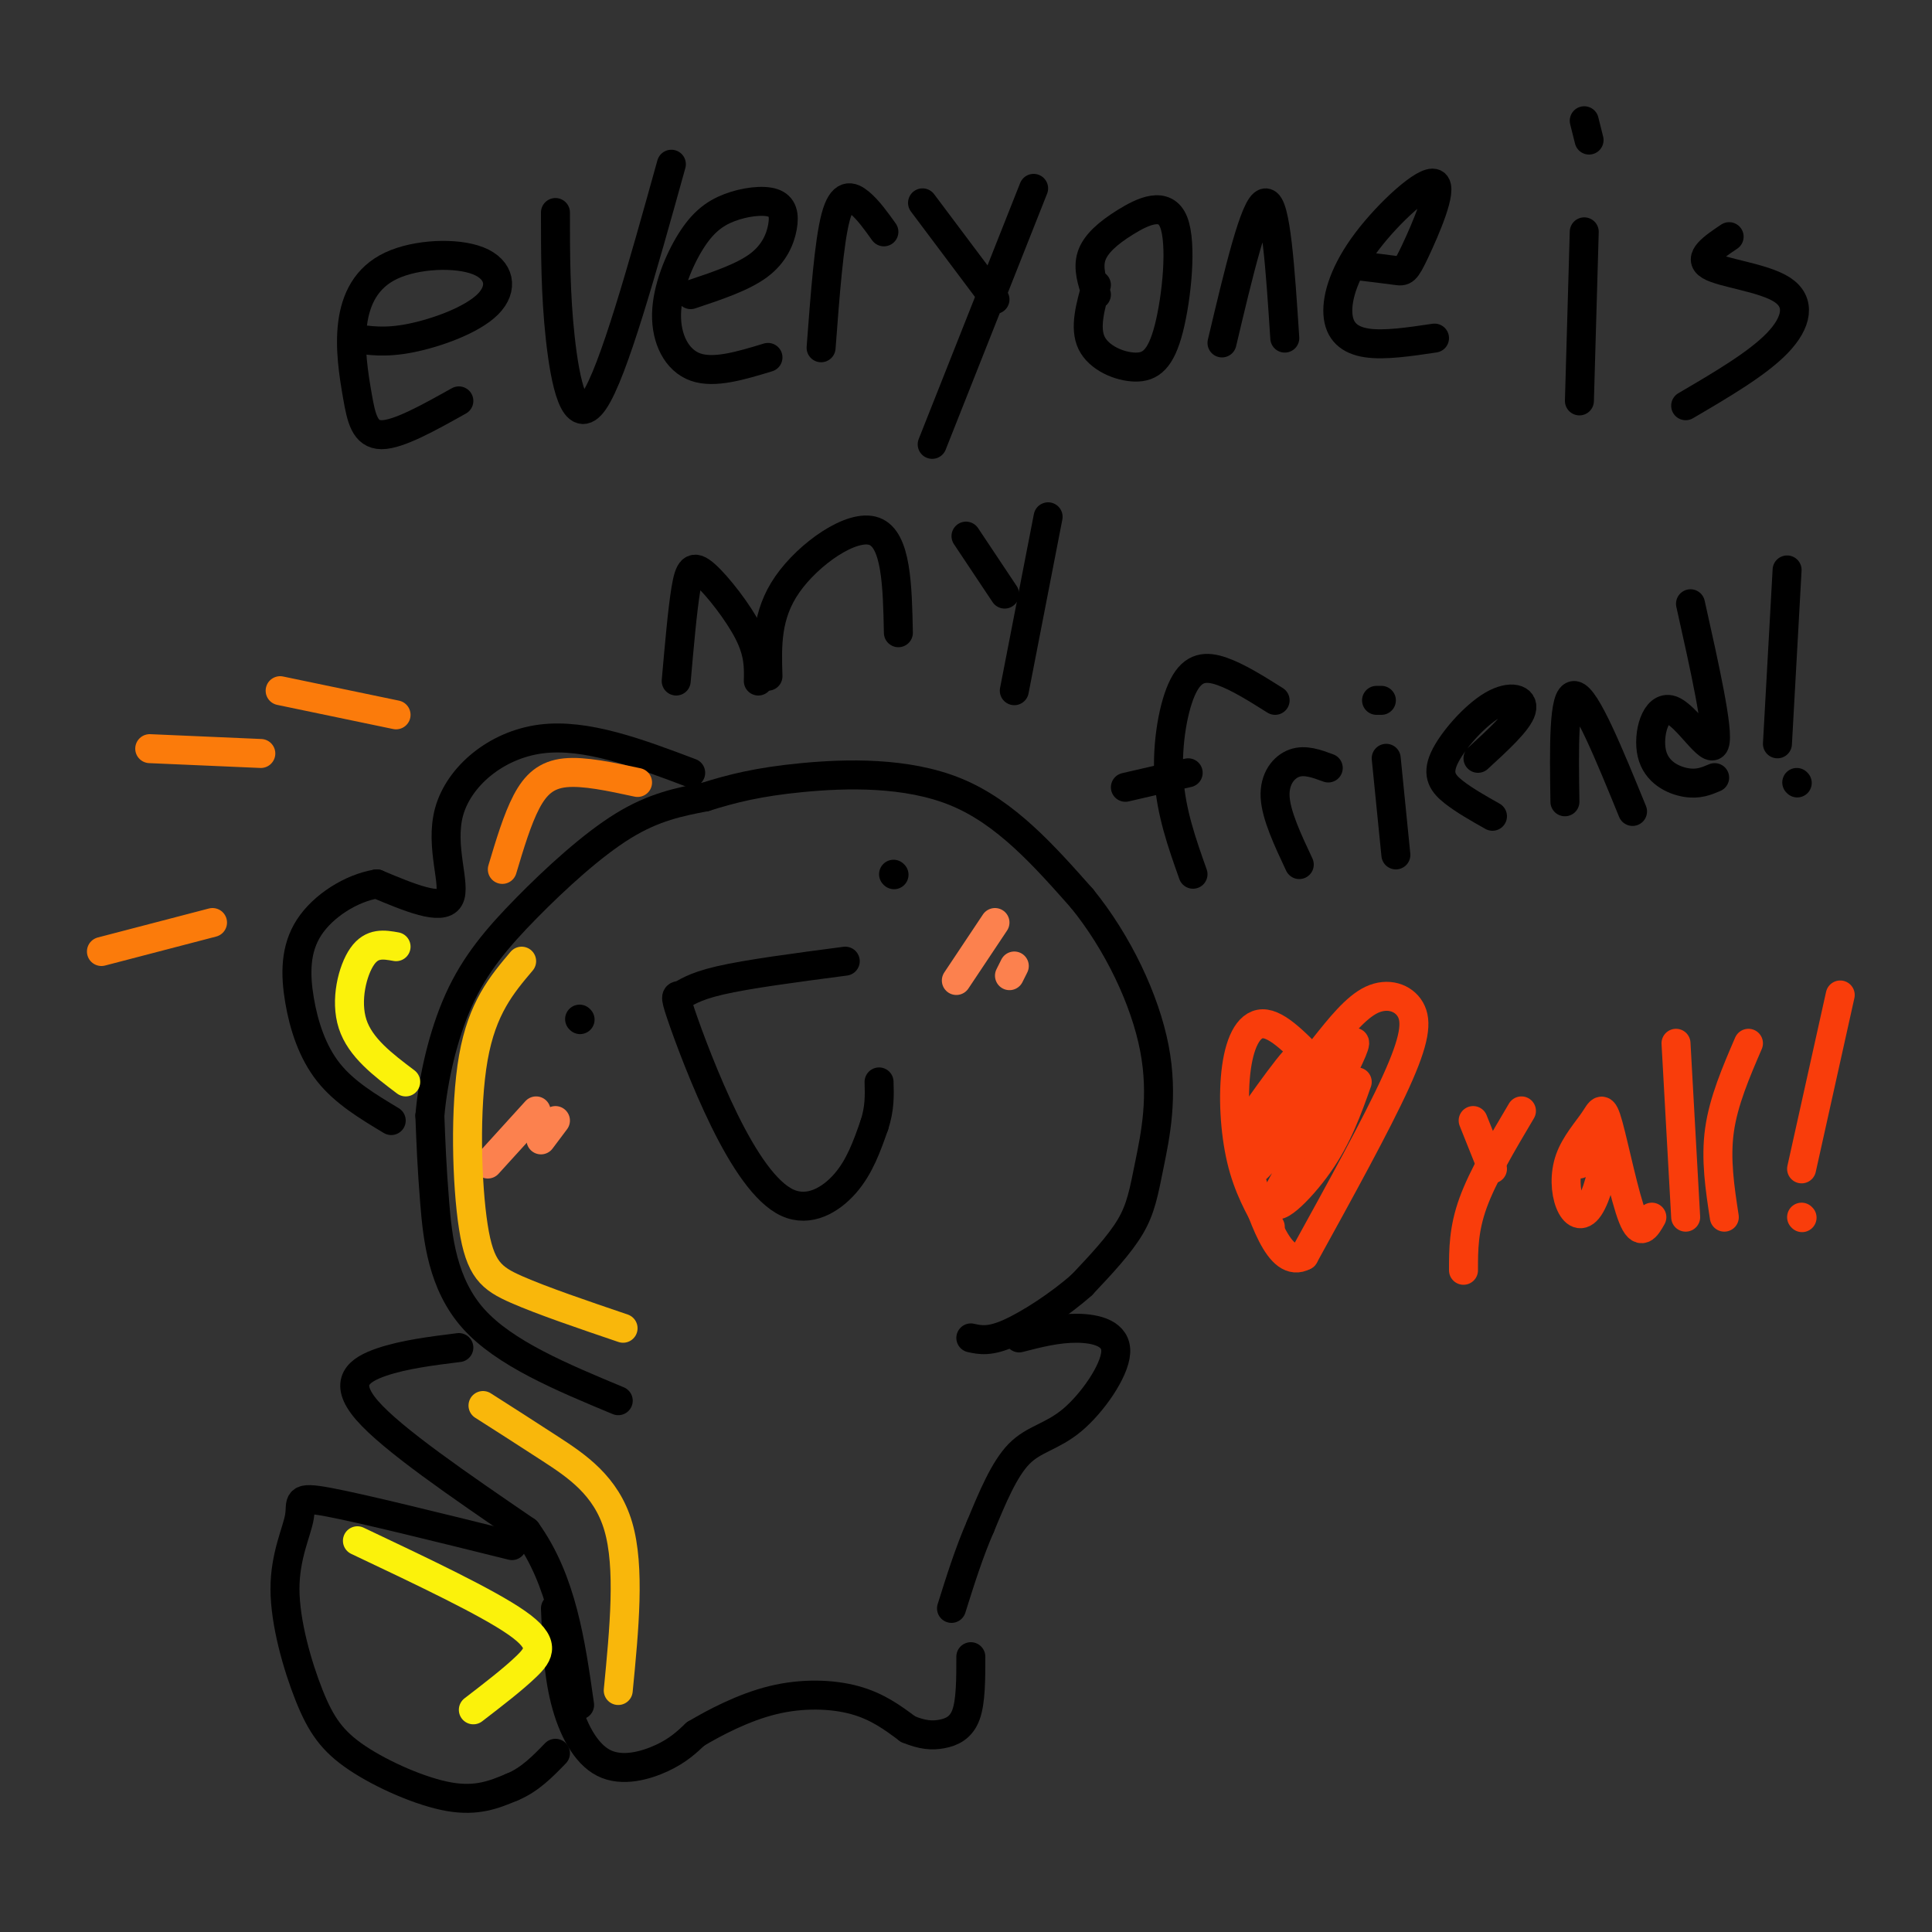 <svg viewBox='0 0 400 400' version='1.1' xmlns='http://www.w3.org/2000/svg' xmlns:xlink='http://www.w3.org/1999/xlink'><rect x="0" y="0" width="400" height="400" fill="#333333" stroke="none"/><g fill='none' stroke='rgb(0,0,0)' stroke-width='6' stroke-linecap='round' stroke-linejoin='round'><path d='M128,290c-11.800,-4.911 -23.600,-9.822 -30,-17c-6.400,-7.178 -7.400,-16.622 -8,-24c-0.600,-7.378 -0.800,-12.689 -1,-18'/><path d='M89,231c0.620,-7.321 2.671,-16.622 6,-24c3.329,-7.378 7.935,-12.833 14,-19c6.065,-6.167 13.590,-13.048 20,-17c6.410,-3.952 11.705,-4.976 17,-6'/><path d='M146,165c5.560,-1.750 10.958,-3.125 20,-4c9.042,-0.875 21.726,-1.250 32,3c10.274,4.250 18.137,13.125 26,22'/><path d='M224,186c7.448,9.139 13.069,20.986 15,31c1.931,10.014 0.174,18.196 -1,24c-1.174,5.804 -1.764,9.230 -4,13c-2.236,3.770 -6.118,7.885 -10,12'/><path d='M224,266c-4.533,4.044 -10.867,8.156 -15,10c-4.133,1.844 -6.067,1.422 -8,1'/><path d='M120,211c0.000,0.000 0.100,0.100 0.1,0.1'/><path d='M175,199c-10.134,1.331 -20.268,2.663 -26,4c-5.732,1.337 -7.062,2.681 -8,3c-0.938,0.319 -1.483,-0.387 0,4c1.483,4.387 4.996,13.867 9,22c4.004,8.133 8.501,14.921 13,17c4.499,2.079 9.000,-0.549 12,-4c3.000,-3.451 4.500,-7.726 6,-12'/><path d='M181,233c1.167,-3.500 1.083,-6.250 1,-9'/><path d='M185,181c0.000,0.000 0.100,0.100 0.1,0.1'/><path d='M143,160c-10.863,-4.101 -21.726,-8.202 -31,-7c-9.274,1.202 -16.958,7.708 -19,15c-2.042,7.292 1.560,15.369 0,18c-1.560,2.631 -8.280,-0.185 -15,-3'/><path d='M78,183c-5.316,0.872 -11.105,4.553 -14,9c-2.895,4.447 -2.895,9.659 -2,15c0.895,5.341 2.684,10.812 6,15c3.316,4.188 8.158,7.094 13,10'/><path d='M95,279c-5.689,0.711 -11.378,1.422 -16,3c-4.622,1.578 -8.178,4.022 -3,10c5.178,5.978 19.089,15.489 33,25'/><path d='M109,317c7.333,10.167 9.167,23.083 11,36'/><path d='M211,277c3.968,-1.019 7.936,-2.038 12,-2c4.064,0.038 8.223,1.134 8,5c-0.223,3.866 -4.829,10.502 -9,14c-4.171,3.498 -7.906,3.856 -11,7c-3.094,3.144 -5.547,9.072 -8,15'/><path d='M203,316c-2.333,5.333 -4.167,11.167 -6,17'/><path d='M106,320c-15.501,-3.844 -31.001,-7.688 -38,-9c-6.999,-1.312 -5.496,-0.093 -6,3c-0.504,3.093 -3.013,8.061 -3,15c0.013,6.939 2.550,15.850 5,22c2.450,6.150 4.813,9.540 10,13c5.187,3.460 13.196,6.988 19,8c5.804,1.012 9.402,-0.494 13,-2'/><path d='M106,370c3.667,-1.500 6.333,-4.250 9,-7'/><path d='M115,333c0.256,6.560 0.512,13.119 2,19c1.488,5.881 4.208,11.083 8,13c3.792,1.917 8.655,0.548 12,-1c3.345,-1.548 5.173,-3.274 7,-5'/><path d='M144,359c3.821,-2.286 9.875,-5.500 16,-7c6.125,-1.500 12.321,-1.286 17,0c4.679,1.286 7.839,3.643 11,6'/><path d='M188,358c3.000,1.250 5.000,1.375 7,1c2.000,-0.375 4.000,-1.250 5,-4c1.000,-2.750 1.000,-7.375 1,-12'/></g>
<g fill='none' stroke='rgb(252,129,78)' stroke-width='6' stroke-linecap='round' stroke-linejoin='round'><path d='M101,241c0.000,0.000 10.000,-11.000 10,-11'/><path d='M112,236c0.000,0.000 3.000,-4.000 3,-4'/><path d='M198,203c0.000,0.000 8.000,-12.000 8,-12'/><path d='M209,202c0.000,0.000 1.000,-2.000 1,-2'/></g>
<g fill='none' stroke='rgb(0,0,0)' stroke-width='6' stroke-linecap='round' stroke-linejoin='round'><path d='M73,70c3.328,0.530 6.655,1.061 12,0c5.345,-1.061 12.706,-3.712 16,-7c3.294,-3.288 2.521,-7.211 -2,-9c-4.521,-1.789 -12.792,-1.443 -18,1c-5.208,2.443 -7.355,6.985 -8,12c-0.645,5.015 0.211,10.504 1,15c0.789,4.496 1.511,7.999 5,8c3.489,0.001 9.744,-3.499 16,-7'/><path d='M115,44c0.000,8.444 0.000,16.889 1,26c1.000,9.111 3.000,18.889 7,13c4.000,-5.889 10.000,-27.444 16,-49'/><path d='M143,61c5.349,-1.782 10.699,-3.563 14,-6c3.301,-2.437 4.555,-5.529 5,-8c0.445,-2.471 0.081,-4.319 -2,-5c-2.081,-0.681 -5.881,-0.193 -9,1c-3.119,1.193 -5.558,3.093 -8,7c-2.442,3.907 -4.888,9.821 -5,15c-0.112,5.179 2.111,9.623 6,11c3.889,1.377 9.445,-0.311 15,-2'/><path d='M170,72c0.822,-10.933 1.644,-21.867 3,-27c1.356,-5.133 3.244,-4.467 5,-3c1.756,1.467 3.378,3.733 5,6'/><path d='M191,42c0.000,0.000 15.000,20.000 15,20'/><path d='M214,39c0.000,0.000 -21.000,53.000 -21,53'/><path d='M227,61c-0.914,-2.748 -1.828,-5.497 -1,-8c0.828,-2.503 3.396,-4.761 7,-7c3.604,-2.239 8.242,-4.459 10,0c1.758,4.459 0.636,15.597 -1,22c-1.636,6.403 -3.787,8.070 -7,8c-3.213,-0.070 -7.490,-1.877 -9,-5c-1.510,-3.123 -0.255,-7.561 1,-12'/><path d='M253,71c3.417,-14.417 6.833,-28.833 9,-29c2.167,-0.167 3.083,13.917 4,28'/><path d='M281,55c3.149,0.382 6.297,0.765 8,1c1.703,0.235 1.960,0.324 4,-4c2.040,-4.324 5.861,-13.059 4,-14c-1.861,-0.941 -9.406,5.913 -14,12c-4.594,6.087 -6.237,11.408 -6,15c0.237,3.592 2.353,5.455 6,6c3.647,0.545 8.823,-0.227 14,-1'/><path d='M328,48c0.000,0.000 -1.000,35.000 -1,35'/><path d='M328,25c0.000,0.000 1.000,4.000 1,4'/><path d='M358,49c-3.304,2.220 -6.607,4.440 -4,6c2.607,1.560 11.125,2.458 15,5c3.875,2.542 3.107,6.726 -1,11c-4.107,4.274 -11.554,8.637 -19,13'/><path d='M159,140c-0.200,-6.333 -0.400,-12.667 4,-19c4.400,-6.333 13.400,-12.667 18,-11c4.600,1.667 4.800,11.333 5,21'/><path d='M200,111c0.000,0.000 8.000,12.000 8,12'/><path d='M217,107c0.000,0.000 -7.000,36.000 -7,36'/><path d='M157,141c0.065,-2.893 0.131,-5.786 -2,-10c-2.131,-4.214 -6.458,-9.750 -9,-12c-2.542,-2.250 -3.298,-1.214 -4,3c-0.702,4.214 -1.351,11.607 -2,19'/><path d='M247,181c-2.280,-6.429 -4.560,-12.857 -5,-20c-0.440,-7.143 0.958,-15.000 3,-19c2.042,-4.000 4.726,-4.143 8,-3c3.274,1.143 7.137,3.571 11,6'/><path d='M233,163c0.000,0.000 13.000,-3.000 13,-3'/><path d='M269,179c-2.400,-5.111 -4.800,-10.222 -5,-14c-0.200,-3.778 1.800,-6.222 4,-7c2.200,-0.778 4.600,0.111 7,1'/><path d='M287,157c0.000,0.000 2.000,20.000 2,20'/><path d='M285,145c0.000,0.000 1.000,0.000 1,0'/><path d='M306,157c4.177,-3.828 8.354,-7.656 9,-10c0.646,-2.344 -2.239,-3.206 -6,-1c-3.761,2.206 -8.397,7.478 -10,11c-1.603,3.522 -0.172,5.292 2,7c2.172,1.708 5.086,3.354 8,5'/><path d='M324,166c-0.167,-11.167 -0.333,-22.333 2,-22c2.333,0.333 7.167,12.167 12,24'/><path d='M350,125c2.965,13.273 5.930,26.545 5,29c-0.930,2.455 -5.754,-5.909 -9,-7c-3.246,-1.091 -4.912,5.091 -4,9c0.912,3.909 4.404,5.545 7,6c2.596,0.455 4.298,-0.273 6,-1'/><path d='M370,118c0.000,0.000 -2.000,36.000 -2,36'/><path d='M372,162c0.000,0.000 0.100,0.100 0.1,0.1'/></g>
<g fill='none' stroke='rgb(249,61,11)' stroke-width='6' stroke-linecap='round' stroke-linejoin='round'><path d='M274,222c-4.399,-4.762 -8.798,-9.524 -12,-10c-3.202,-0.476 -5.208,3.333 -6,9c-0.792,5.667 -0.369,13.190 1,19c1.369,5.810 3.685,9.905 6,14'/><path d='M274,217c3.345,-4.220 6.690,-8.440 10,-10c3.310,-1.560 6.583,-0.458 8,2c1.417,2.458 0.976,6.274 -3,15c-3.976,8.726 -11.488,22.363 -19,36'/><path d='M270,260c-5.167,2.833 -8.583,-8.083 -12,-19'/><path d='M305,232c0.000,0.000 4.000,10.000 4,10'/><path d='M315,230c-4.000,6.750 -8.000,13.500 -10,19c-2.000,5.500 -2.000,9.750 -2,14'/><path d='M327,241c0.444,-2.127 0.889,-4.253 2,-5c1.111,-0.747 2.889,-0.114 3,3c0.111,3.114 -1.445,8.708 -3,11c-1.555,2.292 -3.109,1.283 -4,-1c-0.891,-2.283 -1.120,-5.841 0,-9c1.120,-3.159 3.589,-5.919 5,-8c1.411,-2.081 1.765,-3.483 3,1c1.235,4.483 3.353,14.852 5,19c1.647,4.148 2.824,2.074 4,0'/><path d='M347,216c0.000,0.000 2.000,36.000 2,36'/><path d='M362,216c-2.583,6.000 -5.167,12.000 -6,18c-0.833,6.000 0.083,12.000 1,18'/><path d='M381,206c0.000,0.000 -8.000,36.000 -8,36'/><path d='M373,252c0.000,0.000 0.100,0.100 0.1,0.1'/><path d='M258,233c6.357,-8.946 12.714,-17.893 11,-13c-1.714,4.893 -11.500,23.625 -9,22c2.500,-1.625 17.286,-23.607 20,-26c2.714,-2.393 -6.643,14.804 -16,32'/><path d='M264,248c-0.844,4.178 5.044,-1.378 9,-7c3.956,-5.622 5.978,-11.311 8,-17'/></g>
<g fill='none' stroke='rgb(249,183,11)' stroke-width='6' stroke-linecap='round' stroke-linejoin='round'><path d='M108,199c-4.089,4.833 -8.179,9.667 -10,20c-1.821,10.333 -1.375,26.167 0,35c1.375,8.833 3.679,10.667 9,13c5.321,2.333 13.661,5.167 22,8'/><path d='M100,291c4.356,2.778 8.711,5.556 14,9c5.289,3.444 11.511,7.556 14,16c2.489,8.444 1.244,21.222 0,34'/></g>
<g fill='none' stroke='rgb(251,242,11)' stroke-width='6' stroke-linecap='round' stroke-linejoin='round'><path d='M74,319c13.467,6.378 26.933,12.756 33,17c6.067,4.244 4.733,6.356 2,9c-2.733,2.644 -6.867,5.822 -11,9'/><path d='M82,196c-2.489,-0.444 -4.978,-0.889 -7,2c-2.022,2.889 -3.578,9.111 -2,14c1.578,4.889 6.289,8.444 11,12'/></g>
<g fill='none' stroke='rgb(251,123,11)' stroke-width='6' stroke-linecap='round' stroke-linejoin='round'><path d='M132,162c-5.556,-1.200 -11.111,-2.400 -15,-2c-3.889,0.400 -6.111,2.400 -8,6c-1.889,3.600 -3.444,8.800 -5,14'/><path d='M82,148c0.000,0.000 -24.000,-5.000 -24,-5'/><path d='M54,156c0.000,0.000 -23.000,-1.000 -23,-1'/><path d='M44,191c0.000,0.000 -23.000,6.000 -23,6'/></g>
</svg>